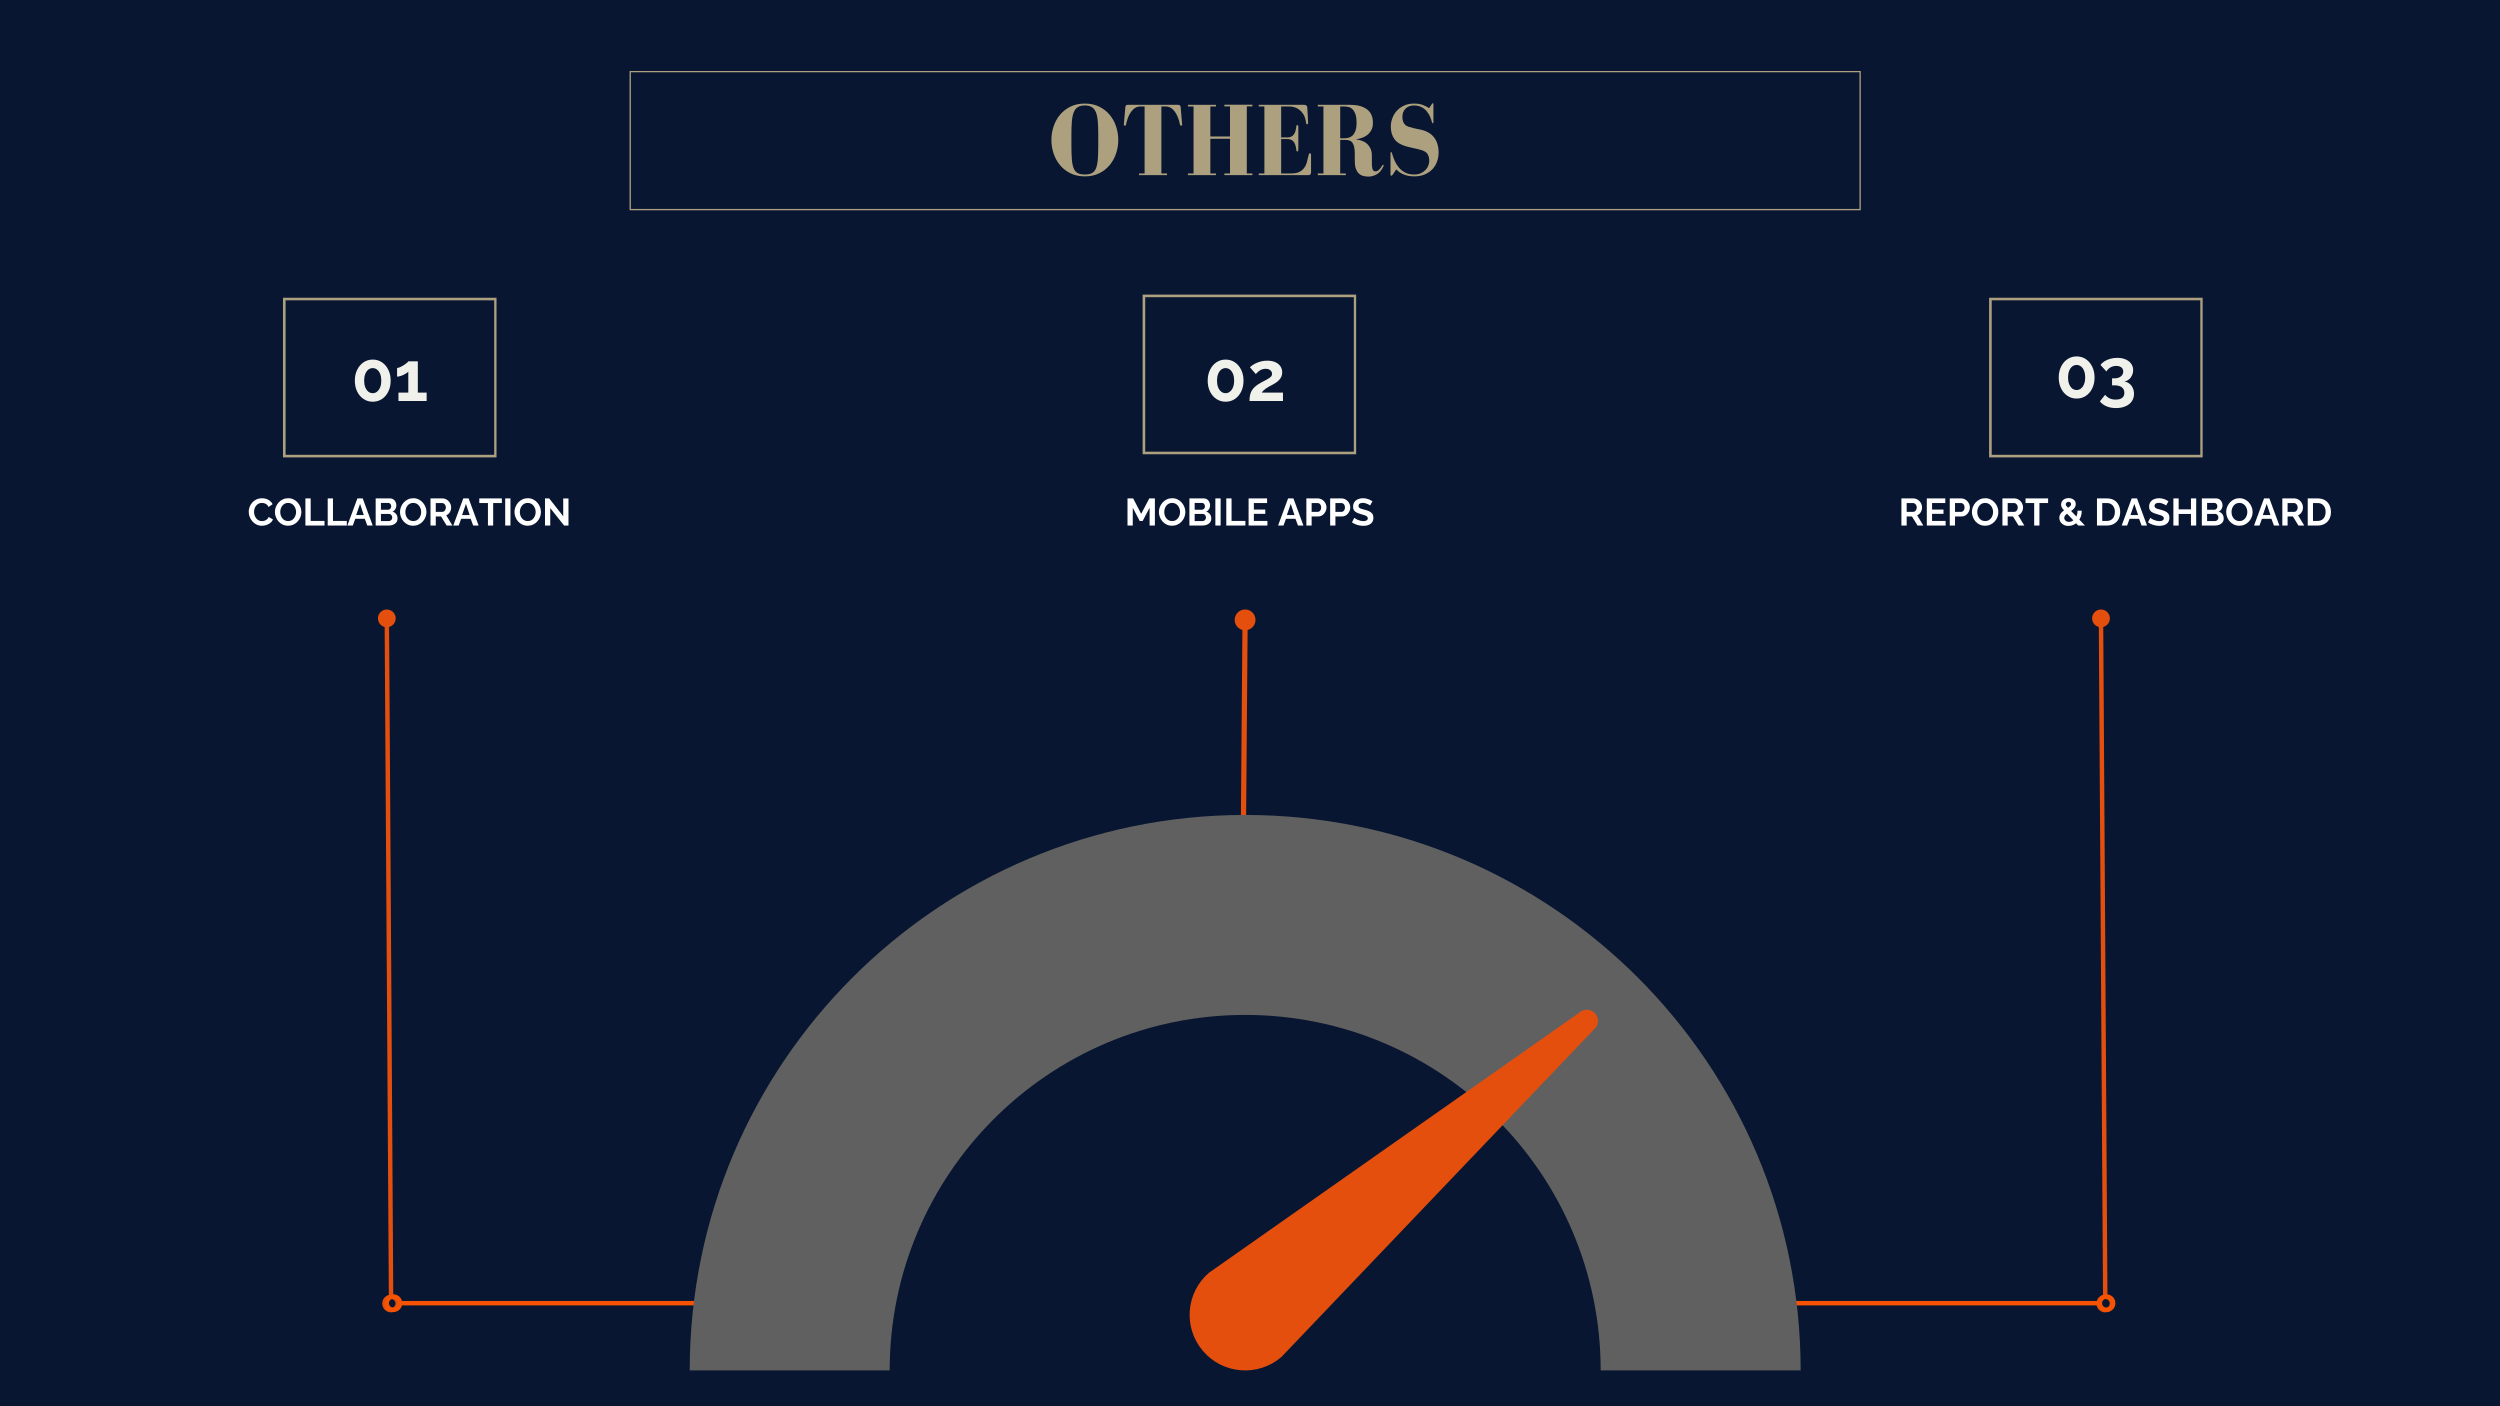 <svg xmlns="http://www.w3.org/2000/svg" xmlns:xlink="http://www.w3.org/1999/xlink" width="1920" zoomAndPan="magnify" viewBox="0 0 1440 810" height="1080" preserveAspectRatio="xMidYMid meet" version="1.0"><defs><g/><clipPath id="a654df5276"><path d="M 397.273 469.414 L 1037.172 469.414 L 1037.172 789.363 L 397.273 789.363 Z M 397.273 469.414 " clip-rule="nonzero"/></clipPath><clipPath id="62fa59d890"><path d="M 397.273 789.363 C 397.273 612.66 540.52 469.414 717.223 469.414 C 893.926 469.414 1037.172 612.66 1037.172 789.363 L 921.988 789.363 C 921.988 676.273 830.312 584.598 717.223 584.598 C 604.133 584.598 512.453 676.273 512.453 789.363 Z M 397.273 789.363 " clip-rule="nonzero"/></clipPath><clipPath id="162f3bbea0"><path d="M 685 581 L 920.938 581 L 920.938 790 L 685 790 Z M 685 581 " clip-rule="nonzero"/></clipPath><clipPath id="1919e39840"><path d="M 738.09 781.621 C 724.695 793.148 704.492 791.633 692.969 778.238 C 681.441 764.844 682.957 744.641 696.352 733.117 L 909.863 583.176 C 911.594 581.684 913.992 581.23 916.148 581.984 C 918.309 582.742 919.898 584.59 920.324 586.836 C 920.746 589.082 919.941 591.387 918.207 592.875 Z M 738.09 781.621 " clip-rule="nonzero"/></clipPath><clipPath id="6676bde2ab"><path d="M 163 171.488 L 286 171.488 L 286 263.477 L 163 263.477 Z M 163 171.488 " clip-rule="nonzero"/></clipPath><clipPath id="f1a3a66ac0"><path d="M 658.148 169.672 L 781.148 169.672 L 781.148 261.66 L 658.148 261.66 Z M 658.148 169.672 " clip-rule="nonzero"/></clipPath><clipPath id="e82a00131a"><path d="M 1145.723 171.488 L 1268.723 171.488 L 1268.723 263.477 L 1145.723 263.477 Z M 1145.723 171.488 " clip-rule="nonzero"/></clipPath><clipPath id="4009b2f75f"><path d="M 362.633 40.887 L 1071.805 40.887 L 1071.805 121.113 L 362.633 121.113 Z M 362.633 40.887 " clip-rule="nonzero"/></clipPath></defs><rect x="-144" width="1728" fill="#ffffff" y="-81" height="972" fill-opacity="1"/><rect x="-144" width="1728" fill="#081631" y="-81" height="972" fill-opacity="1"/><path stroke-linecap="butt" transform="matrix(0.008, 1.279, -1.279, 0.008, 224.054, 351.059)" fill="none" stroke-linejoin="miter" d="M 7.501 1 L 309.048 1 " stroke="#e54f0d" stroke-width="2" stroke-opacity="1" stroke-miterlimit="4"/><path stroke-linecap="round" transform="matrix(0.008, 1.279, -1.279, 0.008, 224.054, 351.059)" fill-opacity="1" fill="#e54f0d" fill-rule="nonzero" stroke-linejoin="round" d="M 1.001 0.999 C 0.999 -0.657 2.343 -2.001 4.001 -2 C 5.656 -1.999 7.001 -0.655 7 1 C 7.001 2.655 5.658 4 4 3.999 C 2.344 4 1 2.657 1.001 0.999 " stroke="#e54f0d" stroke-width="2" stroke-opacity="1" stroke-miterlimit="4"/><path stroke-linecap="round" transform="matrix(0.008, 1.279, -1.279, 0.008, 224.054, 351.059)" fill="none" stroke-linejoin="round" d="M 315.547 1.001 C 315.546 2.656 314.203 4.001 312.547 4 C 310.889 4.001 309.547 2.658 309.546 1 C 309.547 -0.656 310.89 -2 312.545 -1.999 C 314.204 -2.001 315.545 -0.658 315.547 1.001 " stroke="#e54f0d" stroke-width="2" stroke-opacity="1" stroke-miterlimit="4"/><path stroke-linecap="butt" transform="matrix(-1.279, 0, 0, -1.279, 480.182, 751.912)" fill="none" stroke-linejoin="miter" d="M 7.5 1 L 194.763 1 " stroke="#f55202" stroke-width="2" stroke-opacity="1" stroke-miterlimit="4"/><path stroke-linecap="round" transform="matrix(-1.279, 0, 0, -1.279, 480.182, 751.912)" fill-opacity="1" fill="#f55202" fill-rule="nonzero" stroke-linejoin="round" d="M 1.001 1 C 1.001 -0.658 2.344 -1.999 4 -1.999 C 5.658 -1.999 6.999 -0.658 6.999 1 C 6.999 2.656 5.658 3.999 4 3.999 C 2.344 3.999 1.001 2.656 1.001 1 " stroke="#f55202" stroke-width="2" stroke-opacity="1" stroke-miterlimit="4"/><path stroke-linecap="round" transform="matrix(-1.279, 0, 0, -1.279, 480.182, 751.912)" fill="none" stroke-linejoin="round" d="M 201.262 1 C 201.262 2.656 199.919 3.999 198.263 3.999 C 196.605 3.999 195.264 2.656 195.264 1 C 195.264 -0.658 196.605 -1.999 198.263 -1.999 C 199.919 -1.999 201.262 -0.658 201.262 1 " stroke="#f55202" stroke-width="2" stroke-opacity="1" stroke-miterlimit="4"/><path stroke-linecap="butt" transform="matrix(0.008, 1.279, -1.279, 0.008, 1211.419, 351.059)" fill="none" stroke-linejoin="miter" d="M 7.501 1.001 L 309.048 1 " stroke="#e54f0d" stroke-width="2" stroke-opacity="1" stroke-miterlimit="4"/><path stroke-linecap="round" transform="matrix(0.008, 1.279, -1.279, 0.008, 1211.419, 351.059)" fill-opacity="1" fill="#e54f0d" fill-rule="nonzero" stroke-linejoin="round" d="M 1.001 0.999 C 0.999 -0.656 2.343 -2.001 4.001 -1.999 C 5.656 -2.001 7.001 -0.658 7 1.001 C 7.001 2.656 5.658 4.001 4 3.999 C 2.344 4.001 1 2.658 1.001 0.999 " stroke="#e54f0d" stroke-width="2" stroke-opacity="1" stroke-miterlimit="4"/><path stroke-linecap="round" transform="matrix(0.008, 1.279, -1.279, 0.008, 1211.419, 351.059)" fill="none" stroke-linejoin="round" d="M 315.547 0.999 C 315.546 2.657 314.203 4.001 312.547 4 C 310.889 3.999 309.547 2.656 309.546 1 C 309.547 -0.658 310.89 -2 312.546 -2.001 C 314.204 -2 315.545 -0.657 315.547 0.999 " stroke="#e54f0d" stroke-width="2" stroke-opacity="1" stroke-miterlimit="4"/><path stroke-linecap="butt" transform="matrix(-1.279, 0, 0, -1.279, 1218.477, 751.912)" fill="none" stroke-linejoin="miter" d="M 7.499 1 L 194.762 1 " stroke="#f55202" stroke-width="2" stroke-opacity="1" stroke-miterlimit="4"/><path stroke-linecap="round" transform="matrix(-1.279, 0, 0, -1.279, 1218.477, 751.912)" fill="none" stroke-linejoin="round" d="M 0.999 1 C 0.999 -0.658 2.343 -1.999 3.999 -1.999 C 5.657 -1.999 7.001 -0.658 7.001 1 C 7.001 2.656 5.657 3.999 3.999 3.999 C 2.343 3.999 0.999 2.656 0.999 1 " stroke="#f55202" stroke-width="2" stroke-opacity="1" stroke-miterlimit="4"/><path stroke-linecap="round" transform="matrix(-1.279, 0, 0, -1.279, 1218.477, 751.912)" fill-opacity="1" fill="#f55202" fill-rule="nonzero" stroke-linejoin="round" d="M 201.261 1 C 201.261 2.656 199.92 3.999 198.262 3.999 C 196.607 3.999 195.263 2.656 195.263 1 C 195.263 -0.658 196.607 -1.999 198.262 -1.999 C 199.92 -1.999 201.261 -0.658 201.261 1 " stroke="#f55202" stroke-width="2" stroke-opacity="1" stroke-miterlimit="4"/><path stroke-linecap="butt" transform="matrix(-0.006, 0.75, -0.75, -0.006, 718.717, 351.067)" fill="none" stroke-linejoin="miter" d="M 15 1.999 L 192.84 1.998 " stroke="#e54f0d" stroke-width="4" stroke-opacity="1" stroke-miterlimit="4"/><path stroke-linecap="round" transform="matrix(-0.006, 0.75, -0.75, -0.006, 718.717, 351.067)" fill-opacity="1" fill="#e54f0d" fill-rule="nonzero" stroke-linejoin="round" d="M 2 2.002 C 1.999 -1.316 4.685 -4 7.998 -4.001 C 11.316 -4.002 13.999 -1.315 14 2.002 C 14.002 5.315 11.315 7.999 8.003 8 C 4.685 8.001 2.001 5.314 2 2.002 " stroke="#e54f0d" stroke-width="4" stroke-opacity="1" stroke-miterlimit="4"/><path stroke-linecap="round" transform="matrix(-0.006, 0.75, -0.75, -0.006, 718.717, 351.067)" fill="none" stroke-linejoin="round" d="M 205.84 2.001 C 205.841 5.314 203.155 7.997 199.837 7.999 C 196.525 8 193.841 5.313 193.84 2.001 C 193.839 -1.312 196.525 -4.001 199.838 -4.002 C 203.15 -3.998 205.839 -1.311 205.84 2.001 " stroke="#e54f0d" stroke-width="4" stroke-opacity="1" stroke-miterlimit="4"/><g clip-path="url(#a654df5276)"><g clip-path="url(#62fa59d890)"><path fill="#606060" d="M 397.273 469.414 L 1037.172 469.414 L 1037.172 789.363 L 397.273 789.363 Z M 397.273 469.414 " fill-opacity="1" fill-rule="nonzero"/></g></g><g clip-path="url(#162f3bbea0)"><g clip-path="url(#1919e39840)"><path fill="#e54f0d" d="M 397.273 469.414 L 1037.172 469.414 L 1037.172 789.363 L 397.273 789.363 Z M 397.273 469.414 " fill-opacity="1" fill-rule="nonzero"/></g></g><g clip-path="url(#6676bde2ab)"><path stroke-linecap="butt" transform="matrix(0.75, 0, 0, 0.75, 163, 171.49)" fill="none" stroke-linejoin="miter" d="M 0 -0.002 L 164.203 -0.002 L 164.203 122.649 L 0 122.649 Z M 0 -0.002 " stroke="#ada07f" stroke-width="4" stroke-opacity="1" stroke-miterlimit="4"/></g><g fill="#ffffff" fill-opacity="1"><g transform="translate(137.285, 302.709)"><g/></g></g><g fill="#ffffff" fill-opacity="1"><g transform="translate(142.57, 302.709)"><g><path d="M 0.688 -7.922 C 0.688 -8.867 0.859 -9.801 1.203 -10.719 C 1.547 -11.633 2.047 -12.469 2.703 -13.219 C 3.367 -13.977 4.176 -14.582 5.125 -15.031 C 6.082 -15.477 7.164 -15.703 8.375 -15.703 C 9.812 -15.703 11.055 -15.383 12.109 -14.75 C 13.16 -14.125 13.941 -13.305 14.453 -12.297 L 12.125 -10.688 C 11.852 -11.281 11.504 -11.75 11.078 -12.094 C 10.66 -12.438 10.207 -12.676 9.719 -12.812 C 9.238 -12.957 8.766 -13.031 8.297 -13.031 C 7.535 -13.031 6.867 -12.875 6.297 -12.562 C 5.734 -12.25 5.258 -11.844 4.875 -11.344 C 4.5 -10.852 4.219 -10.297 4.031 -9.672 C 3.852 -9.055 3.766 -8.441 3.766 -7.828 C 3.766 -7.141 3.875 -6.477 4.094 -5.844 C 4.312 -5.207 4.617 -4.641 5.016 -4.141 C 5.422 -3.648 5.906 -3.258 6.469 -2.969 C 7.039 -2.688 7.664 -2.547 8.344 -2.547 C 8.82 -2.547 9.312 -2.625 9.812 -2.781 C 10.312 -2.945 10.773 -3.207 11.203 -3.562 C 11.629 -3.914 11.957 -4.367 12.188 -4.922 L 14.672 -3.5 C 14.367 -2.719 13.867 -2.055 13.172 -1.516 C 12.473 -0.973 11.691 -0.562 10.828 -0.281 C 9.961 -0.008 9.102 0.125 8.25 0.125 C 7.133 0.125 6.113 -0.102 5.188 -0.562 C 4.27 -1.02 3.473 -1.633 2.797 -2.406 C 2.129 -3.176 1.609 -4.039 1.234 -5 C 0.867 -5.969 0.688 -6.941 0.688 -7.922 Z M 0.688 -7.922 "/></g></g></g><g fill="#ffffff" fill-opacity="1"><g transform="translate(157.66, 302.709)"><g><path d="M 8.297 0.109 C 7.148 0.109 6.109 -0.109 5.172 -0.547 C 4.242 -0.984 3.445 -1.578 2.781 -2.328 C 2.113 -3.086 1.598 -3.941 1.234 -4.891 C 0.867 -5.836 0.688 -6.812 0.688 -7.812 C 0.688 -8.852 0.879 -9.844 1.266 -10.781 C 1.648 -11.727 2.18 -12.57 2.859 -13.312 C 3.547 -14.062 4.352 -14.648 5.281 -15.078 C 6.219 -15.516 7.242 -15.734 8.359 -15.734 C 9.484 -15.734 10.508 -15.504 11.438 -15.047 C 12.375 -14.586 13.172 -13.977 13.828 -13.219 C 14.492 -12.457 15.008 -11.609 15.375 -10.672 C 15.738 -9.734 15.922 -8.766 15.922 -7.766 C 15.922 -6.734 15.727 -5.742 15.344 -4.797 C 14.969 -3.859 14.438 -3.02 13.75 -2.281 C 13.07 -1.539 12.266 -0.957 11.328 -0.531 C 10.398 -0.102 9.391 0.109 8.297 0.109 Z M 3.766 -7.812 C 3.766 -7.133 3.863 -6.477 4.062 -5.844 C 4.27 -5.219 4.566 -4.66 4.953 -4.172 C 5.348 -3.68 5.828 -3.289 6.391 -3 C 6.953 -2.719 7.594 -2.578 8.312 -2.578 C 9.051 -2.578 9.703 -2.723 10.266 -3.016 C 10.836 -3.316 11.316 -3.723 11.703 -4.234 C 12.086 -4.742 12.379 -5.305 12.578 -5.922 C 12.773 -6.547 12.875 -7.176 12.875 -7.812 C 12.875 -8.488 12.766 -9.133 12.547 -9.75 C 12.336 -10.375 12.035 -10.93 11.641 -11.422 C 11.254 -11.922 10.781 -12.312 10.219 -12.594 C 9.656 -12.883 9.02 -13.031 8.312 -13.031 C 7.562 -13.031 6.906 -12.879 6.344 -12.578 C 5.781 -12.273 5.305 -11.875 4.922 -11.375 C 4.547 -10.875 4.258 -10.316 4.062 -9.703 C 3.863 -9.086 3.766 -8.457 3.766 -7.812 Z M 3.766 -7.812 "/></g></g></g><g fill="#ffffff" fill-opacity="1"><g transform="translate(174.289, 302.709)"><g><path d="M 1.625 0 L 1.625 -15.625 L 4.656 -15.625 L 4.656 -2.656 L 12.625 -2.656 L 12.625 0 Z M 1.625 0 "/></g></g></g><g fill="#ffffff" fill-opacity="1"><g transform="translate(187.134, 302.709)"><g><path d="M 1.625 0 L 1.625 -15.625 L 4.656 -15.625 L 4.656 -2.656 L 12.625 -2.656 L 12.625 0 Z M 1.625 0 "/></g></g></g><g fill="#ffffff" fill-opacity="1"><g transform="translate(199.98, 302.709)"><g><path d="M 5.875 -15.625 L 8.953 -15.625 L 14.703 0 L 11.578 0 L 10.125 -3.891 L 4.656 -3.891 L 3.234 0 L 0.109 0 Z M 9.562 -6.031 L 7.406 -12.469 L 5.172 -6.031 Z M 9.562 -6.031 "/></g></g></g><g fill="#ffffff" fill-opacity="1"><g transform="translate(214.761, 302.709)"><g><path d="M 14.219 -4.031 C 14.219 -3.145 13.988 -2.406 13.531 -1.812 C 13.07 -1.219 12.457 -0.766 11.688 -0.453 C 10.914 -0.148 10.078 0 9.172 0 L 1.625 0 L 1.625 -15.625 L 9.984 -15.625 C 10.723 -15.625 11.359 -15.426 11.891 -15.031 C 12.422 -14.645 12.828 -14.145 13.109 -13.531 C 13.398 -12.926 13.547 -12.297 13.547 -11.641 C 13.547 -10.891 13.352 -10.176 12.969 -9.5 C 12.594 -8.82 12.039 -8.328 11.312 -8.016 C 12.207 -7.742 12.914 -7.266 13.438 -6.578 C 13.957 -5.891 14.219 -5.039 14.219 -4.031 Z M 11.156 -4.594 C 11.156 -4.988 11.07 -5.344 10.906 -5.656 C 10.75 -5.977 10.535 -6.227 10.266 -6.406 C 9.992 -6.594 9.68 -6.688 9.328 -6.688 L 4.656 -6.688 L 4.656 -2.578 L 9.172 -2.578 C 9.535 -2.578 9.867 -2.664 10.172 -2.844 C 10.473 -3.031 10.711 -3.273 10.891 -3.578 C 11.066 -3.891 11.156 -4.227 11.156 -4.594 Z M 4.656 -13.031 L 4.656 -9.094 L 8.719 -9.094 C 9.051 -9.094 9.352 -9.172 9.625 -9.328 C 9.906 -9.484 10.129 -9.707 10.297 -10 C 10.473 -10.301 10.562 -10.656 10.562 -11.062 C 10.562 -11.457 10.484 -11.801 10.328 -12.094 C 10.172 -12.395 9.961 -12.625 9.703 -12.781 C 9.453 -12.945 9.164 -13.031 8.844 -13.031 Z M 4.656 -13.031 "/></g></g></g><g fill="#ffffff" fill-opacity="1"><g transform="translate(229.719, 302.709)"><g><path d="M 8.297 0.109 C 7.148 0.109 6.109 -0.109 5.172 -0.547 C 4.242 -0.984 3.445 -1.578 2.781 -2.328 C 2.113 -3.086 1.598 -3.941 1.234 -4.891 C 0.867 -5.836 0.688 -6.812 0.688 -7.812 C 0.688 -8.852 0.879 -9.844 1.266 -10.781 C 1.648 -11.727 2.18 -12.57 2.859 -13.312 C 3.547 -14.062 4.352 -14.648 5.281 -15.078 C 6.219 -15.516 7.242 -15.734 8.359 -15.734 C 9.484 -15.734 10.508 -15.504 11.438 -15.047 C 12.375 -14.586 13.172 -13.977 13.828 -13.219 C 14.492 -12.457 15.008 -11.609 15.375 -10.672 C 15.738 -9.734 15.922 -8.766 15.922 -7.766 C 15.922 -6.734 15.727 -5.742 15.344 -4.797 C 14.969 -3.859 14.438 -3.02 13.75 -2.281 C 13.07 -1.539 12.266 -0.957 11.328 -0.531 C 10.398 -0.102 9.391 0.109 8.297 0.109 Z M 3.766 -7.812 C 3.766 -7.133 3.863 -6.477 4.062 -5.844 C 4.27 -5.219 4.566 -4.66 4.953 -4.172 C 5.348 -3.68 5.828 -3.289 6.391 -3 C 6.953 -2.719 7.594 -2.578 8.312 -2.578 C 9.051 -2.578 9.703 -2.723 10.266 -3.016 C 10.836 -3.316 11.316 -3.723 11.703 -4.234 C 12.086 -4.742 12.379 -5.305 12.578 -5.922 C 12.773 -6.547 12.875 -7.176 12.875 -7.812 C 12.875 -8.488 12.766 -9.133 12.547 -9.75 C 12.336 -10.375 12.035 -10.93 11.641 -11.422 C 11.254 -11.922 10.781 -12.312 10.219 -12.594 C 9.656 -12.883 9.02 -13.031 8.312 -13.031 C 7.562 -13.031 6.906 -12.879 6.344 -12.578 C 5.781 -12.273 5.305 -11.875 4.922 -11.375 C 4.547 -10.875 4.258 -10.316 4.062 -9.703 C 3.863 -9.086 3.766 -8.457 3.766 -7.812 Z M 3.766 -7.812 "/></g></g></g><g fill="#ffffff" fill-opacity="1"><g transform="translate(246.348, 302.709)"><g><path d="M 1.625 0 L 1.625 -15.625 L 8.531 -15.625 C 9.25 -15.625 9.91 -15.473 10.516 -15.172 C 11.129 -14.879 11.66 -14.484 12.109 -13.984 C 12.555 -13.492 12.898 -12.938 13.141 -12.312 C 13.391 -11.695 13.516 -11.066 13.516 -10.422 C 13.516 -9.766 13.398 -9.129 13.172 -8.516 C 12.941 -7.91 12.613 -7.379 12.188 -6.922 C 11.758 -6.473 11.258 -6.125 10.688 -5.875 L 14.25 0 L 10.906 0 L 7.703 -5.234 L 4.656 -5.234 L 4.656 0 Z M 4.656 -7.891 L 8.469 -7.891 C 8.852 -7.891 9.191 -8.004 9.484 -8.234 C 9.773 -8.461 10.008 -8.766 10.188 -9.141 C 10.363 -9.523 10.453 -9.953 10.453 -10.422 C 10.453 -10.922 10.348 -11.359 10.141 -11.734 C 9.93 -12.109 9.672 -12.406 9.359 -12.625 C 9.047 -12.844 8.707 -12.953 8.344 -12.953 L 4.656 -12.953 Z M 4.656 -7.891 "/></g></g></g><g fill="#ffffff" fill-opacity="1"><g transform="translate(260.975, 302.709)"><g><path d="M 5.875 -15.625 L 8.953 -15.625 L 14.703 0 L 11.578 0 L 10.125 -3.891 L 4.656 -3.891 L 3.234 0 L 0.109 0 Z M 9.562 -6.031 L 7.406 -12.469 L 5.172 -6.031 Z M 9.562 -6.031 "/></g></g></g><g fill="#ffffff" fill-opacity="1"><g transform="translate(275.757, 302.709)"><g><path d="M 13.312 -12.953 L 8.312 -12.953 L 8.312 0 L 5.297 0 L 5.297 -12.953 L 0.312 -12.953 L 0.312 -15.625 L 13.312 -15.625 Z M 13.312 -12.953 "/></g></g></g><g fill="#ffffff" fill-opacity="1"><g transform="translate(289.372, 302.709)"><g><path d="M 1.625 0 L 1.625 -15.625 L 4.656 -15.625 L 4.656 0 Z M 1.625 0 "/></g></g></g><g fill="#ffffff" fill-opacity="1"><g transform="translate(295.663, 302.709)"><g><path d="M 8.297 0.109 C 7.148 0.109 6.109 -0.109 5.172 -0.547 C 4.242 -0.984 3.445 -1.578 2.781 -2.328 C 2.113 -3.086 1.598 -3.941 1.234 -4.891 C 0.867 -5.836 0.688 -6.812 0.688 -7.812 C 0.688 -8.852 0.879 -9.844 1.266 -10.781 C 1.648 -11.727 2.18 -12.57 2.859 -13.312 C 3.547 -14.062 4.352 -14.648 5.281 -15.078 C 6.219 -15.516 7.242 -15.734 8.359 -15.734 C 9.484 -15.734 10.508 -15.504 11.438 -15.047 C 12.375 -14.586 13.172 -13.977 13.828 -13.219 C 14.492 -12.457 15.008 -11.609 15.375 -10.672 C 15.738 -9.734 15.922 -8.766 15.922 -7.766 C 15.922 -6.734 15.727 -5.742 15.344 -4.797 C 14.969 -3.859 14.438 -3.02 13.75 -2.281 C 13.07 -1.539 12.266 -0.957 11.328 -0.531 C 10.398 -0.102 9.391 0.109 8.297 0.109 Z M 3.766 -7.812 C 3.766 -7.133 3.863 -6.477 4.062 -5.844 C 4.27 -5.219 4.566 -4.66 4.953 -4.172 C 5.348 -3.68 5.828 -3.289 6.391 -3 C 6.953 -2.719 7.594 -2.578 8.312 -2.578 C 9.051 -2.578 9.703 -2.723 10.266 -3.016 C 10.836 -3.316 11.316 -3.723 11.703 -4.234 C 12.086 -4.742 12.379 -5.305 12.578 -5.922 C 12.773 -6.547 12.875 -7.176 12.875 -7.812 C 12.875 -8.488 12.766 -9.133 12.547 -9.75 C 12.336 -10.375 12.035 -10.93 11.641 -11.422 C 11.254 -11.922 10.781 -12.312 10.219 -12.594 C 9.656 -12.883 9.02 -13.031 8.312 -13.031 C 7.562 -13.031 6.906 -12.879 6.344 -12.578 C 5.781 -12.273 5.305 -11.875 4.922 -11.375 C 4.547 -10.875 4.258 -10.316 4.062 -9.703 C 3.863 -9.086 3.766 -8.457 3.766 -7.812 Z M 3.766 -7.812 "/></g></g></g><g fill="#ffffff" fill-opacity="1"><g transform="translate(312.292, 302.709)"><g><path d="M 4.656 -10.031 L 4.656 0 L 1.625 0 L 1.625 -15.625 L 4.047 -15.625 L 12.125 -5.328 L 12.125 -15.594 L 15.156 -15.594 L 15.156 0 L 12.625 0 Z M 4.656 -10.031 "/></g></g></g><g fill="#ffffff" fill-opacity="1"><g transform="translate(647.814, 302.709)"><g><path d="M 14.359 0 L 14.359 -10.25 L 10.359 -2.625 L 8.672 -2.625 L 4.656 -10.25 L 4.656 0 L 1.625 0 L 1.625 -15.625 L 4.891 -15.625 L 9.5 -6.734 L 14.172 -15.625 L 17.406 -15.625 L 17.406 0 Z M 14.359 0 "/></g></g></g><g fill="#ffffff" fill-opacity="1"><g transform="translate(666.841, 302.709)"><g><path d="M 8.297 0.109 C 7.148 0.109 6.109 -0.109 5.172 -0.547 C 4.242 -0.984 3.445 -1.578 2.781 -2.328 C 2.113 -3.086 1.598 -3.941 1.234 -4.891 C 0.867 -5.836 0.688 -6.812 0.688 -7.812 C 0.688 -8.852 0.879 -9.844 1.266 -10.781 C 1.648 -11.727 2.18 -12.57 2.859 -13.312 C 3.547 -14.062 4.352 -14.648 5.281 -15.078 C 6.219 -15.516 7.242 -15.734 8.359 -15.734 C 9.484 -15.734 10.508 -15.504 11.438 -15.047 C 12.375 -14.586 13.172 -13.977 13.828 -13.219 C 14.492 -12.457 15.008 -11.609 15.375 -10.672 C 15.738 -9.734 15.922 -8.766 15.922 -7.766 C 15.922 -6.734 15.727 -5.742 15.344 -4.797 C 14.969 -3.859 14.438 -3.02 13.75 -2.281 C 13.07 -1.539 12.266 -0.957 11.328 -0.531 C 10.398 -0.102 9.391 0.109 8.297 0.109 Z M 3.766 -7.812 C 3.766 -7.133 3.863 -6.477 4.062 -5.844 C 4.27 -5.219 4.566 -4.66 4.953 -4.172 C 5.348 -3.68 5.828 -3.289 6.391 -3 C 6.953 -2.719 7.594 -2.578 8.312 -2.578 C 9.051 -2.578 9.703 -2.723 10.266 -3.016 C 10.836 -3.316 11.316 -3.723 11.703 -4.234 C 12.086 -4.742 12.379 -5.305 12.578 -5.922 C 12.773 -6.547 12.875 -7.176 12.875 -7.812 C 12.875 -8.488 12.766 -9.133 12.547 -9.75 C 12.336 -10.375 12.035 -10.93 11.641 -11.422 C 11.254 -11.922 10.781 -12.312 10.219 -12.594 C 9.656 -12.883 9.02 -13.031 8.312 -13.031 C 7.562 -13.031 6.906 -12.879 6.344 -12.578 C 5.781 -12.273 5.305 -11.875 4.922 -11.375 C 4.547 -10.875 4.258 -10.316 4.062 -9.703 C 3.863 -9.086 3.766 -8.457 3.766 -7.812 Z M 3.766 -7.812 "/></g></g></g><g fill="#ffffff" fill-opacity="1"><g transform="translate(683.47, 302.709)"><g><path d="M 14.219 -4.031 C 14.219 -3.145 13.988 -2.406 13.531 -1.812 C 13.07 -1.219 12.457 -0.766 11.688 -0.453 C 10.914 -0.148 10.078 0 9.172 0 L 1.625 0 L 1.625 -15.625 L 9.984 -15.625 C 10.723 -15.625 11.359 -15.426 11.891 -15.031 C 12.422 -14.645 12.828 -14.145 13.109 -13.531 C 13.398 -12.926 13.547 -12.297 13.547 -11.641 C 13.547 -10.891 13.352 -10.176 12.969 -9.5 C 12.594 -8.82 12.039 -8.328 11.312 -8.016 C 12.207 -7.742 12.914 -7.266 13.438 -6.578 C 13.957 -5.891 14.219 -5.039 14.219 -4.031 Z M 11.156 -4.594 C 11.156 -4.988 11.07 -5.344 10.906 -5.656 C 10.75 -5.977 10.535 -6.227 10.266 -6.406 C 9.992 -6.594 9.68 -6.688 9.328 -6.688 L 4.656 -6.688 L 4.656 -2.578 L 9.172 -2.578 C 9.535 -2.578 9.867 -2.664 10.172 -2.844 C 10.473 -3.031 10.711 -3.273 10.891 -3.578 C 11.066 -3.891 11.156 -4.227 11.156 -4.594 Z M 4.656 -13.031 L 4.656 -9.094 L 8.719 -9.094 C 9.051 -9.094 9.352 -9.172 9.625 -9.328 C 9.906 -9.484 10.129 -9.707 10.297 -10 C 10.473 -10.301 10.562 -10.656 10.562 -11.062 C 10.562 -11.457 10.484 -11.801 10.328 -12.094 C 10.172 -12.395 9.961 -12.625 9.703 -12.781 C 9.453 -12.945 9.164 -13.031 8.844 -13.031 Z M 4.656 -13.031 "/></g></g></g><g fill="#ffffff" fill-opacity="1"><g transform="translate(698.427, 302.709)"><g><path d="M 1.625 0 L 1.625 -15.625 L 4.656 -15.625 L 4.656 0 Z M 1.625 0 "/></g></g></g><g fill="#ffffff" fill-opacity="1"><g transform="translate(704.718, 302.709)"><g><path d="M 1.625 0 L 1.625 -15.625 L 4.656 -15.625 L 4.656 -2.656 L 12.625 -2.656 L 12.625 0 Z M 1.625 0 "/></g></g></g><g fill="#ffffff" fill-opacity="1"><g transform="translate(717.564, 302.709)"><g><path d="M 12.469 -2.656 L 12.469 0 L 1.625 0 L 1.625 -15.625 L 12.281 -15.625 L 12.281 -12.953 L 4.656 -12.953 L 4.656 -9.203 L 11.234 -9.203 L 11.234 -6.734 L 4.656 -6.734 L 4.656 -2.656 Z M 12.469 -2.656 "/></g></g></g><g fill="#ffffff" fill-opacity="1"><g transform="translate(730.784, 302.709)"><g/></g></g><g fill="#ffffff" fill-opacity="1"><g transform="translate(736.063, 302.709)"><g><path d="M 5.875 -15.625 L 8.953 -15.625 L 14.703 0 L 11.578 0 L 10.125 -3.891 L 4.656 -3.891 L 3.234 0 L 0.109 0 Z M 9.562 -6.031 L 7.406 -12.469 L 5.172 -6.031 Z M 9.562 -6.031 "/></g></g></g><g fill="#ffffff" fill-opacity="1"><g transform="translate(750.844, 302.709)"><g><path d="M 1.625 0 L 1.625 -15.625 L 8.25 -15.625 C 8.969 -15.625 9.625 -15.473 10.219 -15.172 C 10.82 -14.879 11.348 -14.484 11.797 -13.984 C 12.242 -13.492 12.594 -12.938 12.844 -12.312 C 13.094 -11.695 13.219 -11.066 13.219 -10.422 C 13.219 -9.547 13.008 -8.711 12.594 -7.922 C 12.188 -7.129 11.625 -6.484 10.906 -5.984 C 10.188 -5.484 9.336 -5.234 8.359 -5.234 L 4.656 -5.234 L 4.656 0 Z M 4.656 -7.891 L 8.188 -7.891 C 8.551 -7.891 8.879 -7.992 9.172 -8.203 C 9.461 -8.41 9.695 -8.707 9.875 -9.094 C 10.051 -9.488 10.141 -9.93 10.141 -10.422 C 10.141 -10.961 10.039 -11.426 9.844 -11.812 C 9.645 -12.195 9.391 -12.484 9.078 -12.672 C 8.766 -12.859 8.422 -12.953 8.047 -12.953 L 4.656 -12.953 Z M 4.656 -7.891 "/></g></g></g><g fill="#ffffff" fill-opacity="1"><g transform="translate(764.548, 302.709)"><g><path d="M 1.625 0 L 1.625 -15.625 L 8.25 -15.625 C 8.969 -15.625 9.625 -15.473 10.219 -15.172 C 10.82 -14.879 11.348 -14.484 11.797 -13.984 C 12.242 -13.492 12.594 -12.938 12.844 -12.312 C 13.094 -11.695 13.219 -11.066 13.219 -10.422 C 13.219 -9.547 13.008 -8.711 12.594 -7.922 C 12.188 -7.129 11.625 -6.484 10.906 -5.984 C 10.188 -5.484 9.336 -5.234 8.359 -5.234 L 4.656 -5.234 L 4.656 0 Z M 4.656 -7.891 L 8.188 -7.891 C 8.551 -7.891 8.879 -7.992 9.172 -8.203 C 9.461 -8.41 9.695 -8.707 9.875 -9.094 C 10.051 -9.488 10.141 -9.93 10.141 -10.422 C 10.141 -10.961 10.039 -11.426 9.844 -11.812 C 9.645 -12.195 9.391 -12.484 9.078 -12.672 C 8.766 -12.859 8.422 -12.953 8.047 -12.953 L 4.656 -12.953 Z M 4.656 -7.891 "/></g></g></g><g fill="#ffffff" fill-opacity="1"><g transform="translate(778.251, 302.709)"><g><path d="M 10.938 -11.531 C 10.832 -11.633 10.645 -11.77 10.375 -11.938 C 10.102 -12.113 9.77 -12.281 9.375 -12.438 C 8.988 -12.602 8.566 -12.75 8.109 -12.875 C 7.66 -13 7.203 -13.062 6.734 -13.062 C 5.91 -13.062 5.289 -12.906 4.875 -12.594 C 4.457 -12.289 4.25 -11.863 4.25 -11.312 C 4.25 -10.883 4.379 -10.547 4.641 -10.297 C 4.898 -10.047 5.297 -9.832 5.828 -9.656 C 6.359 -9.477 7.02 -9.289 7.812 -9.094 C 8.832 -8.844 9.719 -8.535 10.469 -8.172 C 11.227 -7.816 11.812 -7.348 12.219 -6.766 C 12.625 -6.18 12.828 -5.414 12.828 -4.469 C 12.828 -3.633 12.672 -2.922 12.359 -2.328 C 12.055 -1.734 11.633 -1.25 11.094 -0.875 C 10.551 -0.508 9.93 -0.242 9.234 -0.078 C 8.547 0.086 7.816 0.172 7.047 0.172 C 6.266 0.172 5.484 0.094 4.703 -0.062 C 3.93 -0.227 3.188 -0.457 2.469 -0.75 C 1.75 -1.051 1.086 -1.414 0.484 -1.844 L 1.828 -4.469 C 1.961 -4.332 2.195 -4.156 2.531 -3.938 C 2.863 -3.727 3.27 -3.516 3.75 -3.297 C 4.238 -3.086 4.77 -2.91 5.344 -2.766 C 5.914 -2.617 6.492 -2.547 7.078 -2.547 C 7.898 -2.547 8.523 -2.688 8.953 -2.969 C 9.379 -3.25 9.594 -3.645 9.594 -4.156 C 9.594 -4.625 9.422 -4.988 9.078 -5.25 C 8.742 -5.52 8.273 -5.754 7.672 -5.953 C 7.078 -6.148 6.367 -6.363 5.547 -6.594 C 4.555 -6.875 3.734 -7.188 3.078 -7.531 C 2.422 -7.875 1.93 -8.312 1.609 -8.844 C 1.285 -9.375 1.125 -10.035 1.125 -10.828 C 1.125 -11.898 1.375 -12.797 1.875 -13.516 C 2.383 -14.242 3.07 -14.797 3.938 -15.172 C 4.801 -15.547 5.758 -15.734 6.812 -15.734 C 7.551 -15.734 8.242 -15.648 8.891 -15.484 C 9.547 -15.328 10.16 -15.113 10.734 -14.844 C 11.305 -14.582 11.82 -14.297 12.281 -13.984 Z M 10.938 -11.531 "/></g></g></g><g fill="#ffffff" fill-opacity="1"><g transform="translate(1093.587, 302.709)"><g><path d="M 1.625 0 L 1.625 -15.625 L 8.531 -15.625 C 9.25 -15.625 9.91 -15.473 10.516 -15.172 C 11.129 -14.879 11.66 -14.484 12.109 -13.984 C 12.555 -13.492 12.898 -12.938 13.141 -12.312 C 13.391 -11.695 13.516 -11.066 13.516 -10.422 C 13.516 -9.766 13.398 -9.129 13.172 -8.516 C 12.941 -7.91 12.613 -7.379 12.188 -6.922 C 11.758 -6.473 11.258 -6.125 10.688 -5.875 L 14.25 0 L 10.906 0 L 7.703 -5.234 L 4.656 -5.234 L 4.656 0 Z M 4.656 -7.891 L 8.469 -7.891 C 8.852 -7.891 9.191 -8.004 9.484 -8.234 C 9.773 -8.461 10.008 -8.766 10.188 -9.141 C 10.363 -9.523 10.453 -9.953 10.453 -10.422 C 10.453 -10.922 10.348 -11.359 10.141 -11.734 C 9.93 -12.109 9.672 -12.406 9.359 -12.625 C 9.047 -12.844 8.707 -12.953 8.344 -12.953 L 4.656 -12.953 Z M 4.656 -7.891 "/></g></g></g><g fill="#ffffff" fill-opacity="1"><g transform="translate(1108.214, 302.709)"><g><path d="M 12.469 -2.656 L 12.469 0 L 1.625 0 L 1.625 -15.625 L 12.281 -15.625 L 12.281 -12.953 L 4.656 -12.953 L 4.656 -9.203 L 11.234 -9.203 L 11.234 -6.734 L 4.656 -6.734 L 4.656 -2.656 Z M 12.469 -2.656 "/></g></g></g><g fill="#ffffff" fill-opacity="1"><g transform="translate(1121.434, 302.709)"><g><path d="M 1.625 0 L 1.625 -15.625 L 8.25 -15.625 C 8.969 -15.625 9.625 -15.473 10.219 -15.172 C 10.82 -14.879 11.348 -14.484 11.797 -13.984 C 12.242 -13.492 12.594 -12.938 12.844 -12.312 C 13.094 -11.695 13.219 -11.066 13.219 -10.422 C 13.219 -9.547 13.008 -8.711 12.594 -7.922 C 12.188 -7.129 11.625 -6.484 10.906 -5.984 C 10.188 -5.484 9.336 -5.234 8.359 -5.234 L 4.656 -5.234 L 4.656 0 Z M 4.656 -7.891 L 8.188 -7.891 C 8.551 -7.891 8.879 -7.992 9.172 -8.203 C 9.461 -8.41 9.695 -8.707 9.875 -9.094 C 10.051 -9.488 10.141 -9.93 10.141 -10.422 C 10.141 -10.961 10.039 -11.426 9.844 -11.812 C 9.645 -12.195 9.391 -12.484 9.078 -12.672 C 8.766 -12.859 8.422 -12.953 8.047 -12.953 L 4.656 -12.953 Z M 4.656 -7.891 "/></g></g></g><g fill="#ffffff" fill-opacity="1"><g transform="translate(1135.137, 302.709)"><g><path d="M 8.297 0.109 C 7.148 0.109 6.109 -0.109 5.172 -0.547 C 4.242 -0.984 3.445 -1.578 2.781 -2.328 C 2.113 -3.086 1.598 -3.941 1.234 -4.891 C 0.867 -5.836 0.688 -6.812 0.688 -7.812 C 0.688 -8.852 0.879 -9.844 1.266 -10.781 C 1.648 -11.727 2.18 -12.57 2.859 -13.312 C 3.547 -14.062 4.352 -14.648 5.281 -15.078 C 6.219 -15.516 7.242 -15.734 8.359 -15.734 C 9.484 -15.734 10.508 -15.504 11.438 -15.047 C 12.375 -14.586 13.172 -13.977 13.828 -13.219 C 14.492 -12.457 15.008 -11.609 15.375 -10.672 C 15.738 -9.734 15.922 -8.766 15.922 -7.766 C 15.922 -6.734 15.727 -5.742 15.344 -4.797 C 14.969 -3.859 14.438 -3.02 13.75 -2.281 C 13.07 -1.539 12.266 -0.957 11.328 -0.531 C 10.398 -0.102 9.391 0.109 8.297 0.109 Z M 3.766 -7.812 C 3.766 -7.133 3.863 -6.477 4.062 -5.844 C 4.27 -5.219 4.566 -4.66 4.953 -4.172 C 5.348 -3.68 5.828 -3.289 6.391 -3 C 6.953 -2.719 7.594 -2.578 8.312 -2.578 C 9.051 -2.578 9.703 -2.723 10.266 -3.016 C 10.836 -3.316 11.316 -3.723 11.703 -4.234 C 12.086 -4.742 12.379 -5.305 12.578 -5.922 C 12.773 -6.547 12.875 -7.176 12.875 -7.812 C 12.875 -8.488 12.766 -9.133 12.547 -9.75 C 12.336 -10.375 12.035 -10.93 11.641 -11.422 C 11.254 -11.922 10.781 -12.312 10.219 -12.594 C 9.656 -12.883 9.02 -13.031 8.312 -13.031 C 7.562 -13.031 6.906 -12.879 6.344 -12.578 C 5.781 -12.273 5.305 -11.875 4.922 -11.375 C 4.547 -10.875 4.258 -10.316 4.062 -9.703 C 3.863 -9.086 3.766 -8.457 3.766 -7.812 Z M 3.766 -7.812 "/></g></g></g><g fill="#ffffff" fill-opacity="1"><g transform="translate(1151.766, 302.709)"><g><path d="M 1.625 0 L 1.625 -15.625 L 8.531 -15.625 C 9.25 -15.625 9.91 -15.473 10.516 -15.172 C 11.129 -14.879 11.66 -14.484 12.109 -13.984 C 12.555 -13.492 12.898 -12.938 13.141 -12.312 C 13.391 -11.695 13.516 -11.066 13.516 -10.422 C 13.516 -9.766 13.398 -9.129 13.172 -8.516 C 12.941 -7.91 12.613 -7.379 12.188 -6.922 C 11.758 -6.473 11.258 -6.125 10.688 -5.875 L 14.25 0 L 10.906 0 L 7.703 -5.234 L 4.656 -5.234 L 4.656 0 Z M 4.656 -7.891 L 8.469 -7.891 C 8.852 -7.891 9.191 -8.004 9.484 -8.234 C 9.773 -8.461 10.008 -8.766 10.188 -9.141 C 10.363 -9.523 10.453 -9.953 10.453 -10.422 C 10.453 -10.922 10.348 -11.359 10.141 -11.734 C 9.93 -12.109 9.672 -12.406 9.359 -12.625 C 9.047 -12.844 8.707 -12.953 8.344 -12.953 L 4.656 -12.953 Z M 4.656 -7.891 "/></g></g></g><g fill="#ffffff" fill-opacity="1"><g transform="translate(1166.394, 302.709)"><g><path d="M 13.312 -12.953 L 8.312 -12.953 L 8.312 0 L 5.297 0 L 5.297 -12.953 L 0.312 -12.953 L 0.312 -15.625 L 13.312 -15.625 Z M 13.312 -12.953 "/></g></g></g><g fill="#ffffff" fill-opacity="1"><g transform="translate(1180.009, 302.709)"><g/></g></g><g fill="#ffffff" fill-opacity="1"><g transform="translate(1185.288, 302.709)"><g><path d="M 11.797 0 L 4.438 -7.781 C 3.82 -8.445 3.328 -9.016 2.953 -9.484 C 2.578 -9.961 2.305 -10.398 2.141 -10.797 C 1.984 -11.191 1.906 -11.617 1.906 -12.078 C 1.906 -12.828 2.094 -13.484 2.469 -14.047 C 2.844 -14.609 3.359 -15.039 4.016 -15.344 C 4.672 -15.656 5.398 -15.812 6.203 -15.812 C 6.93 -15.812 7.609 -15.68 8.234 -15.422 C 8.859 -15.172 9.367 -14.789 9.766 -14.281 C 10.16 -13.77 10.359 -13.129 10.359 -12.359 C 10.359 -11.672 10.188 -11.047 9.844 -10.484 C 9.5 -9.93 9.039 -9.422 8.469 -8.953 C 7.895 -8.484 7.25 -8.031 6.531 -7.594 C 6 -7.25 5.516 -6.914 5.078 -6.594 C 4.648 -6.27 4.316 -5.926 4.078 -5.562 C 3.836 -5.207 3.719 -4.82 3.719 -4.406 C 3.719 -3.988 3.832 -3.602 4.062 -3.25 C 4.301 -2.906 4.629 -2.625 5.047 -2.406 C 5.461 -2.195 5.93 -2.094 6.453 -2.094 C 7.078 -2.094 7.688 -2.242 8.281 -2.547 C 8.875 -2.859 9.406 -3.297 9.875 -3.859 C 10.344 -4.422 10.711 -5.098 10.984 -5.891 C 11.254 -6.68 11.391 -7.57 11.391 -8.562 L 13.797 -8.562 C 13.797 -7.164 13.582 -5.926 13.156 -4.844 C 12.727 -3.77 12.156 -2.852 11.438 -2.094 C 10.719 -1.344 9.906 -0.77 9 -0.375 C 8.094 0.02 7.145 0.219 6.156 0.219 C 5.082 0.219 4.148 0.004 3.359 -0.422 C 2.566 -0.859 1.953 -1.426 1.516 -2.125 C 1.086 -2.832 0.875 -3.598 0.875 -4.422 C 0.875 -5.242 1.066 -5.961 1.453 -6.578 C 1.836 -7.191 2.32 -7.738 2.906 -8.219 C 3.488 -8.695 4.07 -9.117 4.656 -9.484 C 5.301 -9.891 5.844 -10.234 6.281 -10.516 C 6.727 -10.805 7.066 -11.094 7.297 -11.375 C 7.535 -11.664 7.656 -11.977 7.656 -12.312 C 7.656 -12.707 7.52 -13.023 7.25 -13.266 C 6.977 -13.516 6.629 -13.641 6.203 -13.641 C 5.879 -13.641 5.598 -13.57 5.359 -13.438 C 5.117 -13.312 4.93 -13.133 4.797 -12.906 C 4.66 -12.688 4.594 -12.441 4.594 -12.172 C 4.594 -11.961 4.656 -11.754 4.781 -11.547 C 4.906 -11.336 5.125 -11.066 5.438 -10.734 C 5.758 -10.41 6.195 -9.945 6.75 -9.344 L 15.656 0 Z M 11.797 0 "/></g></g></g><g fill="#ffffff" fill-opacity="1"><g transform="translate(1200.949, 302.709)"><g/></g></g><g fill="#ffffff" fill-opacity="1"><g transform="translate(1206.228, 302.709)"><g><path d="M 1.625 0 L 1.625 -15.625 L 7.297 -15.625 C 9.004 -15.625 10.426 -15.273 11.562 -14.578 C 12.707 -13.879 13.566 -12.938 14.141 -11.75 C 14.711 -10.57 15 -9.266 15 -7.828 C 15 -6.242 14.68 -4.863 14.047 -3.688 C 13.422 -2.52 12.531 -1.613 11.375 -0.969 C 10.227 -0.32 8.867 0 7.297 0 Z M 11.953 -7.828 C 11.953 -8.836 11.766 -9.727 11.391 -10.5 C 11.023 -11.27 10.5 -11.867 9.812 -12.297 C 9.125 -12.734 8.285 -12.953 7.297 -12.953 L 4.656 -12.953 L 4.656 -2.656 L 7.297 -2.656 C 8.297 -2.656 9.141 -2.879 9.828 -3.328 C 10.523 -3.773 11.051 -4.391 11.406 -5.172 C 11.77 -5.961 11.953 -6.848 11.953 -7.828 Z M 11.953 -7.828 "/></g></g></g><g fill="#ffffff" fill-opacity="1"><g transform="translate(1221.978, 302.709)"><g><path d="M 5.875 -15.625 L 8.953 -15.625 L 14.703 0 L 11.578 0 L 10.125 -3.891 L 4.656 -3.891 L 3.234 0 L 0.109 0 Z M 9.562 -6.031 L 7.406 -12.469 L 5.172 -6.031 Z M 9.562 -6.031 "/></g></g></g><g fill="#ffffff" fill-opacity="1"><g transform="translate(1236.759, 302.709)"><g><path d="M 10.938 -11.531 C 10.832 -11.633 10.645 -11.77 10.375 -11.938 C 10.102 -12.113 9.77 -12.281 9.375 -12.438 C 8.988 -12.602 8.566 -12.75 8.109 -12.875 C 7.66 -13 7.203 -13.062 6.734 -13.062 C 5.91 -13.062 5.289 -12.906 4.875 -12.594 C 4.457 -12.289 4.25 -11.863 4.25 -11.312 C 4.25 -10.883 4.379 -10.547 4.641 -10.297 C 4.898 -10.047 5.297 -9.832 5.828 -9.656 C 6.359 -9.477 7.02 -9.289 7.812 -9.094 C 8.832 -8.844 9.719 -8.535 10.469 -8.172 C 11.227 -7.816 11.812 -7.348 12.219 -6.766 C 12.625 -6.18 12.828 -5.414 12.828 -4.469 C 12.828 -3.633 12.672 -2.922 12.359 -2.328 C 12.055 -1.734 11.633 -1.25 11.094 -0.875 C 10.551 -0.508 9.93 -0.242 9.234 -0.078 C 8.547 0.086 7.816 0.172 7.047 0.172 C 6.266 0.172 5.484 0.094 4.703 -0.062 C 3.93 -0.227 3.188 -0.457 2.469 -0.75 C 1.75 -1.051 1.086 -1.414 0.484 -1.844 L 1.828 -4.469 C 1.961 -4.332 2.195 -4.156 2.531 -3.938 C 2.863 -3.727 3.27 -3.516 3.75 -3.297 C 4.238 -3.086 4.77 -2.91 5.344 -2.766 C 5.914 -2.617 6.492 -2.547 7.078 -2.547 C 7.898 -2.547 8.523 -2.688 8.953 -2.969 C 9.379 -3.25 9.594 -3.645 9.594 -4.156 C 9.594 -4.625 9.422 -4.988 9.078 -5.25 C 8.742 -5.52 8.273 -5.754 7.672 -5.953 C 7.078 -6.148 6.367 -6.363 5.547 -6.594 C 4.555 -6.875 3.734 -7.188 3.078 -7.531 C 2.422 -7.875 1.93 -8.312 1.609 -8.844 C 1.285 -9.375 1.125 -10.035 1.125 -10.828 C 1.125 -11.898 1.375 -12.797 1.875 -13.516 C 2.383 -14.242 3.07 -14.797 3.938 -15.172 C 4.801 -15.547 5.758 -15.734 6.812 -15.734 C 7.551 -15.734 8.242 -15.648 8.891 -15.484 C 9.547 -15.328 10.16 -15.113 10.734 -14.844 C 11.305 -14.582 11.82 -14.297 12.281 -13.984 Z M 10.938 -11.531 "/></g></g></g><g fill="#ffffff" fill-opacity="1"><g transform="translate(1250.243, 302.709)"><g><path d="M 14.766 -15.625 L 14.766 0 L 11.75 0 L 11.75 -6.672 L 4.656 -6.672 L 4.656 0 L 1.625 0 L 1.625 -15.625 L 4.656 -15.625 L 4.656 -9.312 L 11.75 -9.312 L 11.75 -15.625 Z M 14.766 -15.625 "/></g></g></g><g fill="#ffffff" fill-opacity="1"><g transform="translate(1266.63, 302.709)"><g><path d="M 14.219 -4.031 C 14.219 -3.145 13.988 -2.406 13.531 -1.812 C 13.07 -1.219 12.457 -0.766 11.688 -0.453 C 10.914 -0.148 10.078 0 9.172 0 L 1.625 0 L 1.625 -15.625 L 9.984 -15.625 C 10.723 -15.625 11.359 -15.426 11.891 -15.031 C 12.422 -14.645 12.828 -14.145 13.109 -13.531 C 13.398 -12.926 13.547 -12.297 13.547 -11.641 C 13.547 -10.891 13.352 -10.176 12.969 -9.5 C 12.594 -8.82 12.039 -8.328 11.312 -8.016 C 12.207 -7.742 12.914 -7.266 13.438 -6.578 C 13.957 -5.891 14.219 -5.039 14.219 -4.031 Z M 11.156 -4.594 C 11.156 -4.988 11.07 -5.344 10.906 -5.656 C 10.75 -5.977 10.535 -6.227 10.266 -6.406 C 9.992 -6.594 9.68 -6.688 9.328 -6.688 L 4.656 -6.688 L 4.656 -2.578 L 9.172 -2.578 C 9.535 -2.578 9.867 -2.664 10.172 -2.844 C 10.473 -3.031 10.711 -3.273 10.891 -3.578 C 11.066 -3.891 11.156 -4.227 11.156 -4.594 Z M 4.656 -13.031 L 4.656 -9.094 L 8.719 -9.094 C 9.051 -9.094 9.352 -9.172 9.625 -9.328 C 9.906 -9.484 10.129 -9.707 10.297 -10 C 10.473 -10.301 10.562 -10.656 10.562 -11.062 C 10.562 -11.457 10.484 -11.801 10.328 -12.094 C 10.172 -12.395 9.961 -12.625 9.703 -12.781 C 9.453 -12.945 9.164 -13.031 8.844 -13.031 Z M 4.656 -13.031 "/></g></g></g><g fill="#ffffff" fill-opacity="1"><g transform="translate(1281.587, 302.709)"><g><path d="M 8.297 0.109 C 7.148 0.109 6.109 -0.109 5.172 -0.547 C 4.242 -0.984 3.445 -1.578 2.781 -2.328 C 2.113 -3.086 1.598 -3.941 1.234 -4.891 C 0.867 -5.836 0.688 -6.812 0.688 -7.812 C 0.688 -8.852 0.879 -9.844 1.266 -10.781 C 1.648 -11.727 2.18 -12.57 2.859 -13.312 C 3.547 -14.062 4.352 -14.648 5.281 -15.078 C 6.219 -15.516 7.242 -15.734 8.359 -15.734 C 9.484 -15.734 10.508 -15.504 11.438 -15.047 C 12.375 -14.586 13.172 -13.977 13.828 -13.219 C 14.492 -12.457 15.008 -11.609 15.375 -10.672 C 15.738 -9.734 15.922 -8.766 15.922 -7.766 C 15.922 -6.734 15.727 -5.742 15.344 -4.797 C 14.969 -3.859 14.438 -3.02 13.75 -2.281 C 13.07 -1.539 12.266 -0.957 11.328 -0.531 C 10.398 -0.102 9.391 0.109 8.297 0.109 Z M 3.766 -7.812 C 3.766 -7.133 3.863 -6.477 4.062 -5.844 C 4.27 -5.219 4.566 -4.66 4.953 -4.172 C 5.348 -3.68 5.828 -3.289 6.391 -3 C 6.953 -2.719 7.594 -2.578 8.312 -2.578 C 9.051 -2.578 9.703 -2.723 10.266 -3.016 C 10.836 -3.316 11.316 -3.723 11.703 -4.234 C 12.086 -4.742 12.379 -5.305 12.578 -5.922 C 12.773 -6.547 12.875 -7.176 12.875 -7.812 C 12.875 -8.488 12.766 -9.133 12.547 -9.75 C 12.336 -10.375 12.035 -10.93 11.641 -11.422 C 11.254 -11.922 10.781 -12.312 10.219 -12.594 C 9.656 -12.883 9.02 -13.031 8.312 -13.031 C 7.562 -13.031 6.906 -12.879 6.344 -12.578 C 5.781 -12.273 5.305 -11.875 4.922 -11.375 C 4.547 -10.875 4.258 -10.316 4.062 -9.703 C 3.863 -9.086 3.766 -8.457 3.766 -7.812 Z M 3.766 -7.812 "/></g></g></g><g fill="#ffffff" fill-opacity="1"><g transform="translate(1298.216, 302.709)"><g><path d="M 5.875 -15.625 L 8.953 -15.625 L 14.703 0 L 11.578 0 L 10.125 -3.891 L 4.656 -3.891 L 3.234 0 L 0.109 0 Z M 9.562 -6.031 L 7.406 -12.469 L 5.172 -6.031 Z M 9.562 -6.031 "/></g></g></g><g fill="#ffffff" fill-opacity="1"><g transform="translate(1312.997, 302.709)"><g><path d="M 1.625 0 L 1.625 -15.625 L 8.531 -15.625 C 9.25 -15.625 9.91 -15.473 10.516 -15.172 C 11.129 -14.879 11.66 -14.484 12.109 -13.984 C 12.555 -13.492 12.898 -12.938 13.141 -12.312 C 13.391 -11.695 13.516 -11.066 13.516 -10.422 C 13.516 -9.766 13.398 -9.129 13.172 -8.516 C 12.941 -7.91 12.613 -7.379 12.188 -6.922 C 11.758 -6.473 11.258 -6.125 10.688 -5.875 L 14.25 0 L 10.906 0 L 7.703 -5.234 L 4.656 -5.234 L 4.656 0 Z M 4.656 -7.891 L 8.469 -7.891 C 8.852 -7.891 9.191 -8.004 9.484 -8.234 C 9.773 -8.461 10.008 -8.766 10.188 -9.141 C 10.363 -9.523 10.453 -9.953 10.453 -10.422 C 10.453 -10.922 10.348 -11.359 10.141 -11.734 C 9.93 -12.109 9.672 -12.406 9.359 -12.625 C 9.047 -12.844 8.707 -12.953 8.344 -12.953 L 4.656 -12.953 Z M 4.656 -7.891 "/></g></g></g><g fill="#ffffff" fill-opacity="1"><g transform="translate(1327.625, 302.709)"><g><path d="M 1.625 0 L 1.625 -15.625 L 7.297 -15.625 C 9.004 -15.625 10.426 -15.273 11.562 -14.578 C 12.707 -13.879 13.566 -12.938 14.141 -11.75 C 14.711 -10.57 15 -9.266 15 -7.828 C 15 -6.242 14.68 -4.863 14.047 -3.688 C 13.422 -2.52 12.531 -1.613 11.375 -0.969 C 10.227 -0.32 8.867 0 7.297 0 Z M 11.953 -7.828 C 11.953 -8.836 11.766 -9.727 11.391 -10.5 C 11.023 -11.27 10.5 -11.867 9.812 -12.297 C 9.125 -12.734 8.285 -12.953 7.297 -12.953 L 4.656 -12.953 L 4.656 -2.656 L 7.297 -2.656 C 8.297 -2.656 9.141 -2.879 9.828 -3.328 C 10.523 -3.773 11.051 -4.391 11.406 -5.172 C 11.77 -5.961 11.953 -6.848 11.953 -7.828 Z M 11.953 -7.828 "/></g></g></g><g fill="#f1f1eb" fill-opacity="1"><g transform="translate(202.432, 230.985)"><g><path d="M 22.594 -11.719 C 22.594 -9.375 22.145 -7.285 21.25 -5.453 C 20.363 -3.629 19.141 -2.195 17.578 -1.156 C 16.016 -0.113 14.25 0.406 12.281 0.406 C 10.301 0.406 8.531 -0.113 6.969 -1.156 C 5.414 -2.195 4.191 -3.629 3.297 -5.453 C 2.398 -7.285 1.953 -9.375 1.953 -11.719 C 1.953 -14.062 2.398 -16.145 3.297 -17.969 C 4.191 -19.801 5.414 -21.242 6.969 -22.297 C 8.531 -23.348 10.301 -23.875 12.281 -23.875 C 14.25 -23.875 16.016 -23.348 17.578 -22.297 C 19.141 -21.242 20.363 -19.801 21.25 -17.969 C 22.145 -16.145 22.594 -14.062 22.594 -11.719 Z M 17.203 -11.719 C 17.203 -13.156 16.992 -14.414 16.578 -15.5 C 16.16 -16.582 15.578 -17.426 14.828 -18.031 C 14.086 -18.645 13.238 -18.953 12.281 -18.953 C 11.289 -18.953 10.422 -18.645 9.672 -18.031 C 8.93 -17.426 8.352 -16.582 7.938 -15.5 C 7.52 -14.414 7.312 -13.156 7.312 -11.719 C 7.312 -10.281 7.52 -9.023 7.938 -7.953 C 8.352 -6.891 8.93 -6.051 9.672 -5.438 C 10.422 -4.82 11.289 -4.516 12.281 -4.516 C 13.238 -4.516 14.082 -4.82 14.812 -5.438 C 15.551 -6.051 16.133 -6.895 16.562 -7.969 C 16.988 -9.051 17.203 -10.301 17.203 -11.719 Z M 17.203 -11.719 "/></g></g></g><g fill="#f1f1eb" fill-opacity="1"><g transform="translate(226.95, 230.985)"><g><path d="M 18.797 -4.844 L 18.797 0 L 2.562 0 L 2.562 -4.844 L 8.234 -4.844 L 8.234 -16.953 C 7.992 -16.641 7.617 -16.316 7.109 -15.984 C 6.609 -15.648 6.035 -15.332 5.391 -15.031 C 4.754 -14.738 4.113 -14.5 3.469 -14.312 C 2.832 -14.133 2.266 -14.047 1.766 -14.047 L 1.766 -19.047 C 2.242 -19.047 2.82 -19.195 3.5 -19.5 C 4.176 -19.801 4.852 -20.164 5.531 -20.594 C 6.219 -21.02 6.805 -21.441 7.297 -21.859 C 7.797 -22.273 8.109 -22.602 8.234 -22.844 L 13.719 -22.844 L 13.719 -4.844 Z M 18.797 -4.844 "/></g></g></g><g clip-path="url(#f1a3a66ac0)"><path stroke-linecap="butt" transform="matrix(0.75, 0, 0, 0.75, 658.147, 169.672)" fill="none" stroke-linejoin="miter" d="M 0.002 -0 L 164.205 -0 L 164.205 122.651 L 0.002 122.651 Z M 0.002 -0 " stroke="#ada07f" stroke-width="4" stroke-opacity="1" stroke-miterlimit="4"/></g><g fill="#f1f1eb" fill-opacity="1"><g transform="translate(693.678, 230.985)"><g><path d="M 22.594 -11.719 C 22.594 -9.375 22.145 -7.285 21.25 -5.453 C 20.363 -3.629 19.141 -2.195 17.578 -1.156 C 16.016 -0.113 14.25 0.406 12.281 0.406 C 10.301 0.406 8.531 -0.113 6.969 -1.156 C 5.414 -2.195 4.191 -3.629 3.297 -5.453 C 2.398 -7.285 1.953 -9.375 1.953 -11.719 C 1.953 -14.062 2.398 -16.145 3.297 -17.969 C 4.191 -19.801 5.414 -21.242 6.969 -22.297 C 8.531 -23.348 10.301 -23.875 12.281 -23.875 C 14.25 -23.875 16.016 -23.348 17.578 -22.297 C 19.141 -21.242 20.363 -19.801 21.25 -17.969 C 22.145 -16.145 22.594 -14.062 22.594 -11.719 Z M 17.203 -11.719 C 17.203 -13.156 16.992 -14.414 16.578 -15.5 C 16.16 -16.582 15.578 -17.426 14.828 -18.031 C 14.086 -18.645 13.238 -18.953 12.281 -18.953 C 11.289 -18.953 10.422 -18.645 9.672 -18.031 C 8.93 -17.426 8.352 -16.582 7.938 -15.5 C 7.52 -14.414 7.312 -13.156 7.312 -11.719 C 7.312 -10.281 7.52 -9.023 7.938 -7.953 C 8.352 -6.891 8.93 -6.051 9.672 -5.438 C 10.422 -4.82 11.289 -4.516 12.281 -4.516 C 13.238 -4.516 14.082 -4.82 14.812 -5.438 C 15.551 -6.051 16.133 -6.895 16.562 -7.969 C 16.988 -9.051 17.203 -10.301 17.203 -11.719 Z M 17.203 -11.719 "/></g></g></g><g fill="#f1f1eb" fill-opacity="1"><g transform="translate(718.195, 230.985)"><g><path d="M 1.516 0 C 1.516 -1.195 1.609 -2.273 1.797 -3.234 C 1.984 -4.203 2.312 -5.098 2.781 -5.922 C 3.25 -6.742 3.891 -7.52 4.703 -8.25 C 5.516 -8.988 6.547 -9.707 7.797 -10.406 C 8.891 -10.988 9.848 -11.5 10.672 -11.938 C 11.504 -12.375 12.207 -12.781 12.781 -13.156 C 13.352 -13.531 13.785 -13.91 14.078 -14.297 C 14.367 -14.68 14.516 -15.129 14.516 -15.641 C 14.516 -16.172 14.367 -16.656 14.078 -17.094 C 13.785 -17.539 13.375 -17.895 12.844 -18.156 C 12.312 -18.426 11.645 -18.562 10.844 -18.562 C 10.195 -18.562 9.598 -18.477 9.047 -18.312 C 8.504 -18.156 8 -17.93 7.531 -17.641 C 7.07 -17.348 6.641 -17.02 6.234 -16.656 C 5.836 -16.301 5.477 -15.922 5.156 -15.516 L 1.766 -19.438 C 2.129 -19.812 2.625 -20.219 3.25 -20.656 C 3.883 -21.094 4.633 -21.504 5.5 -21.891 C 6.363 -22.285 7.32 -22.609 8.375 -22.859 C 9.426 -23.109 10.555 -23.234 11.766 -23.234 C 13.578 -23.234 15.117 -22.945 16.391 -22.375 C 17.672 -21.801 18.648 -21.008 19.328 -20 C 20.016 -18.988 20.359 -17.801 20.359 -16.438 C 20.359 -15.508 20.18 -14.68 19.828 -13.953 C 19.484 -13.234 19.047 -12.598 18.516 -12.047 C 17.984 -11.504 17.406 -11.02 16.781 -10.594 C 16.156 -10.164 15.547 -9.797 14.953 -9.484 C 14.129 -9.055 13.383 -8.66 12.719 -8.297 C 12.051 -7.941 11.461 -7.582 10.953 -7.219 C 10.453 -6.863 10.008 -6.5 9.625 -6.125 C 9.238 -5.75 8.895 -5.32 8.594 -4.844 L 20.797 -4.844 L 20.797 0 Z M 1.516 0 "/></g></g></g><g clip-path="url(#e82a00131a)"><path stroke-linecap="butt" transform="matrix(0.75, 0, 0, 0.75, 1145.722, 171.49)" fill="none" stroke-linejoin="miter" d="M 0.001 -0.002 L 164.204 -0.002 L 164.204 122.649 L 0.001 122.649 Z M 0.001 -0.002 " stroke="#ada07f" stroke-width="4" stroke-opacity="1" stroke-miterlimit="4"/></g><g fill="#f1f1eb" fill-opacity="1"><g transform="translate(1183.877, 229.168)"><g><path d="M 22.594 -11.719 C 22.594 -9.375 22.145 -7.285 21.25 -5.453 C 20.363 -3.629 19.141 -2.195 17.578 -1.156 C 16.016 -0.113 14.25 0.406 12.281 0.406 C 10.301 0.406 8.531 -0.113 6.969 -1.156 C 5.414 -2.195 4.191 -3.629 3.297 -5.453 C 2.398 -7.285 1.953 -9.375 1.953 -11.719 C 1.953 -14.062 2.398 -16.145 3.297 -17.969 C 4.191 -19.801 5.414 -21.242 6.969 -22.297 C 8.531 -23.348 10.301 -23.875 12.281 -23.875 C 14.25 -23.875 16.016 -23.348 17.578 -22.297 C 19.141 -21.242 20.363 -19.801 21.25 -17.969 C 22.145 -16.145 22.594 -14.062 22.594 -11.719 Z M 17.203 -11.719 C 17.203 -13.156 16.992 -14.414 16.578 -15.5 C 16.16 -16.582 15.578 -17.426 14.828 -18.031 C 14.086 -18.645 13.238 -18.953 12.281 -18.953 C 11.289 -18.953 10.422 -18.645 9.672 -18.031 C 8.93 -17.426 8.352 -16.582 7.938 -15.5 C 7.52 -14.414 7.312 -13.156 7.312 -11.719 C 7.312 -10.281 7.52 -9.023 7.938 -7.953 C 8.352 -6.891 8.93 -6.051 9.672 -5.438 C 10.422 -4.82 11.289 -4.516 12.281 -4.516 C 13.238 -4.516 14.082 -4.82 14.812 -5.438 C 15.551 -6.051 16.133 -6.895 16.562 -7.969 C 16.988 -9.051 17.203 -10.301 17.203 -11.719 Z M 17.203 -11.719 "/></g></g></g><g fill="#f1f1eb" fill-opacity="1"><g transform="translate(1208.395, 229.168)"><g><path d="M 15.234 -9.438 C 16.359 -9.25 17.332 -8.828 18.156 -8.172 C 18.988 -7.523 19.633 -6.691 20.094 -5.672 C 20.562 -4.66 20.797 -3.539 20.797 -2.312 C 20.797 -0.664 20.367 0.77 19.516 2 C 18.66 3.227 17.453 4.18 15.891 4.859 C 14.336 5.535 12.508 5.875 10.406 5.875 C 8.375 5.875 6.578 5.547 5.016 4.891 C 3.461 4.242 2.164 3.297 1.125 2.047 L 4.156 -1.766 C 4.852 -0.91 5.688 -0.238 6.656 0.25 C 7.633 0.75 8.828 1 10.234 1 C 11.867 1 13.109 0.672 13.953 0.016 C 14.805 -0.629 15.234 -1.609 15.234 -2.922 C 15.234 -4.305 14.738 -5.367 13.75 -6.109 C 12.77 -6.859 11.281 -7.234 9.281 -7.234 L 8.156 -7.234 L 8.156 -11.234 L 9.406 -11.234 C 11.031 -11.234 12.301 -11.609 13.219 -12.359 C 14.133 -13.109 14.594 -14.039 14.594 -15.156 C 14.594 -15.875 14.422 -16.473 14.078 -16.953 C 13.734 -17.441 13.258 -17.805 12.656 -18.047 C 12.062 -18.285 11.363 -18.406 10.562 -18.406 C 9.363 -18.406 8.27 -18.125 7.281 -17.562 C 6.289 -17 5.488 -16.211 4.875 -15.203 L 1.516 -18.953 C 2.078 -19.785 2.844 -20.5 3.812 -21.094 C 4.789 -21.695 5.91 -22.172 7.172 -22.516 C 8.441 -22.867 9.77 -23.047 11.156 -23.047 C 12.969 -23.047 14.562 -22.75 15.938 -22.156 C 17.312 -21.57 18.383 -20.742 19.156 -19.672 C 19.926 -18.609 20.312 -17.367 20.312 -15.953 C 20.312 -14.922 20.098 -13.938 19.672 -13 C 19.254 -12.062 18.664 -11.281 17.906 -10.656 C 17.145 -10.031 16.254 -9.625 15.234 -9.438 Z M 15.234 -9.438 "/></g></g></g><g clip-path="url(#4009b2f75f)"><path stroke-linecap="butt" transform="matrix(0.75, 0, 0, 0.75, 362.631, 40.885)" fill="none" stroke-linejoin="miter" d="M 0.002 0.002 L 945.565 0.002 L 945.565 106.971 L 0.002 106.971 Z M 0.002 0.002 " stroke="#ada07f" stroke-width="2" stroke-opacity="1" stroke-miterlimit="4"/></g><g fill="#ada07f" fill-opacity="1"><g transform="translate(603.505, 100.875)"><g><path d="M 2.094 -20.281 C 2.094 -17.633 2.504 -15.062 3.328 -12.562 C 4.148 -10.062 5.367 -7.82 6.984 -5.844 C 8.609 -3.863 10.617 -2.273 13.016 -1.078 C 15.422 0.117 18.203 0.719 21.359 0.719 C 24.516 0.719 27.289 0.117 29.688 -1.078 C 32.094 -2.273 34.102 -3.863 35.719 -5.844 C 37.344 -7.82 38.566 -10.062 39.391 -12.562 C 40.211 -15.062 40.625 -17.633 40.625 -20.281 C 40.625 -22.883 40.211 -25.441 39.391 -27.953 C 38.566 -30.473 37.344 -32.711 35.719 -34.672 C 34.102 -36.641 32.094 -38.223 29.688 -39.422 C 27.289 -40.617 24.516 -41.219 21.359 -41.219 C 18.203 -41.219 15.422 -40.617 13.016 -39.422 C 10.617 -38.223 8.609 -36.641 6.984 -34.672 C 5.367 -32.711 4.148 -30.473 3.328 -27.953 C 2.504 -25.441 2.094 -22.883 2.094 -20.281 Z M 21.359 -40.141 C 23.035 -40.141 24.383 -39.816 25.406 -39.172 C 26.426 -38.535 27.207 -37.535 27.75 -36.172 C 28.289 -34.816 28.648 -33.078 28.828 -30.953 C 29.004 -28.836 29.094 -26.281 29.094 -23.281 L 29.094 -17.281 C 29.094 -13.957 29.004 -11.207 28.828 -9.031 C 28.648 -6.852 28.289 -5.125 27.75 -3.844 C 27.207 -2.562 26.426 -1.66 25.406 -1.141 C 24.383 -0.617 23.035 -0.359 21.359 -0.359 C 19.68 -0.359 18.332 -0.617 17.312 -1.141 C 16.289 -1.66 15.508 -2.562 14.969 -3.844 C 14.426 -5.125 14.066 -6.852 13.891 -9.031 C 13.711 -11.207 13.625 -13.957 13.625 -17.281 L 13.625 -23.281 C 13.625 -26.281 13.711 -28.836 13.891 -30.953 C 14.066 -33.078 14.426 -34.816 14.969 -36.172 C 15.508 -37.535 16.289 -38.535 17.312 -39.172 C 18.332 -39.816 19.68 -40.141 21.359 -40.141 Z M 21.359 -40.141 "/></g></g></g><g fill="#ada07f" fill-opacity="1"><g transform="translate(645.857, 100.875)"><g><path d="M 23.094 -0.953 L 23.094 -39.547 L 25.562 -39.547 C 27.602 -39.547 29.352 -38.562 30.812 -36.594 C 32.27 -34.633 33.301 -31.977 33.906 -28.625 L 35.094 -28.625 L 34.203 -39.234 C 34.16 -39.598 34.031 -39.898 33.812 -40.141 C 33.594 -40.379 33.16 -40.5 32.516 -40.5 L 3.781 -40.5 C 3.258 -40.5 2.898 -40.379 2.703 -40.141 C 2.504 -39.898 2.383 -39.598 2.344 -39.234 L 1.438 -28.625 L 2.641 -28.625 C 3.242 -31.977 4.273 -34.633 5.734 -36.594 C 7.191 -38.562 8.941 -39.547 10.984 -39.547 L 13.438 -39.547 L 13.438 -0.953 L 10.203 -0.953 L 10.203 0 L 26.344 0 L 26.344 -0.953 Z M 23.094 -0.953 "/></g></g></g><g fill="#ada07f" fill-opacity="1"><g transform="translate(681.97, 100.875)"><g><path d="M 18.422 -40.5 L 2.281 -40.5 L 2.281 -39.547 L 5.516 -39.547 L 5.516 -0.953 L 2.281 -0.953 L 2.281 0 L 18.422 0 L 18.422 -0.953 L 15.188 -0.953 L 15.188 -20.938 L 26.516 -20.938 L 26.516 -0.953 L 23.281 -0.953 L 23.281 0 L 39.422 0 L 39.422 -0.953 L 36.188 -0.953 L 36.188 -39.594 L 39.422 -39.594 L 39.422 -40.562 L 23.281 -40.562 L 23.281 -39.594 L 26.516 -39.594 L 26.516 -22.266 L 15.188 -22.266 L 15.188 -39.547 L 18.422 -39.547 Z M 18.422 -40.5 "/></g></g></g><g fill="#ada07f" fill-opacity="1"><g transform="translate(723.242, 100.875)"><g><path d="M 24 -13.625 C 24.395 -13.625 24.594 -13.984 24.594 -14.703 L 24.594 -27.781 C 24.594 -28.5 24.395 -28.859 24 -28.859 C 23.633 -28.859 23.438 -28.5 23.406 -27.781 C 23.195 -25.781 22.68 -24.27 21.859 -23.25 C 21.047 -22.227 19.879 -21.719 18.359 -21.719 L 14.703 -21.719 L 14.703 -39.547 L 19.312 -39.547 C 20.875 -39.547 22.242 -39.266 23.422 -38.703 C 24.609 -38.141 25.609 -37.406 26.422 -36.5 C 27.242 -35.602 27.863 -34.594 28.281 -33.469 C 28.707 -32.352 28.961 -31.238 29.047 -30.125 C 29.047 -29.602 29.242 -29.344 29.641 -29.344 C 30.035 -29.344 30.234 -29.602 30.234 -30.125 L 29.766 -38.812 C 29.723 -39.457 29.539 -39.898 29.219 -40.141 C 28.895 -40.379 28.438 -40.5 27.844 -40.5 L 1.797 -40.5 L 1.797 -39.547 L 5.047 -39.547 L 5.047 -0.953 L 1.797 -0.953 L 1.797 0 L 30.297 0 C 30.941 0 31.375 -0.156 31.594 -0.469 C 31.812 -0.789 31.922 -1.234 31.922 -1.797 L 31.922 -11.641 C 31.922 -12.273 31.719 -12.594 31.312 -12.594 C 30.914 -12.594 30.66 -12.273 30.547 -11.641 C 30.223 -10.16 29.879 -8.77 29.516 -7.469 C 29.16 -6.164 28.617 -5.035 27.891 -4.078 C 27.172 -3.117 26.223 -2.359 25.047 -1.797 C 23.867 -1.234 22.32 -0.953 20.406 -0.953 L 14.703 -0.953 L 14.703 -20.766 L 18.359 -20.766 C 19.879 -20.766 21.047 -20.266 21.859 -19.266 C 22.68 -18.266 23.195 -16.742 23.406 -14.703 C 23.438 -13.984 23.633 -13.625 24 -13.625 Z M 24 -13.625 "/></g></g></g><g fill="#ada07f" fill-opacity="1"><g transform="translate(757.255, 100.875)"><g><path d="M 32.938 -6.656 L 32.938 -11.641 C 32.938 -13.879 32.188 -15.836 30.688 -17.516 C 29.188 -19.203 26.879 -20.223 23.766 -20.578 C 24.836 -20.773 25.953 -21.062 27.109 -21.438 C 28.273 -21.82 29.328 -22.375 30.266 -23.094 C 31.211 -23.82 31.992 -24.754 32.609 -25.891 C 33.234 -27.023 33.547 -28.438 33.547 -30.125 C 33.547 -33.645 32.383 -36.254 30.062 -37.953 C 27.738 -39.648 24.52 -40.5 20.406 -40.5 L 1.797 -40.5 L 1.797 -39.547 L 5.047 -39.547 L 5.047 -0.953 L 1.797 -0.953 L 1.797 0 L 17.938 0 L 17.938 -0.953 L 14.703 -0.953 L 14.703 -20.281 L 17.766 -20.281 C 18.598 -20.281 19.344 -20.172 20 -19.953 C 20.664 -19.734 21.227 -19.332 21.688 -18.75 C 22.145 -18.164 22.492 -17.344 22.734 -16.281 C 22.973 -15.227 23.094 -13.863 23.094 -12.188 L 23.094 -8.156 C 23.094 -6.477 23.281 -5.055 23.656 -3.891 C 24.039 -2.734 24.57 -1.805 25.25 -1.109 C 25.938 -0.41 26.758 0.086 27.719 0.391 C 28.676 0.691 29.738 0.844 30.906 0.844 C 32.582 0.844 34.195 0.406 35.75 -0.469 C 37.312 -1.352 38.555 -2.816 39.484 -4.859 C 39.555 -5.016 39.613 -5.148 39.656 -5.266 C 39.695 -5.391 39.719 -5.516 39.719 -5.641 C 39.719 -5.879 39.617 -6 39.422 -6 C 39.223 -6 38.984 -5.738 38.703 -5.219 C 38.023 -4.102 37.383 -3.312 36.781 -2.844 C 36.176 -2.383 35.633 -2.156 35.156 -2.156 C 34.195 -2.156 33.586 -2.582 33.328 -3.438 C 33.066 -4.301 32.938 -5.375 32.938 -6.656 Z M 16.922 -21.234 L 14.703 -21.234 L 14.703 -39.547 L 16.922 -39.547 C 17.68 -39.547 18.488 -39.453 19.344 -39.266 C 20.207 -39.086 20.988 -38.676 21.688 -38.031 C 22.383 -37.395 22.961 -36.457 23.422 -35.219 C 23.891 -33.977 24.125 -32.301 24.125 -30.188 C 24.125 -28.188 23.891 -26.594 23.422 -25.406 C 22.961 -24.227 22.383 -23.328 21.688 -22.703 C 20.988 -22.086 20.207 -21.688 19.344 -21.5 C 18.488 -21.32 17.68 -21.234 16.922 -21.234 Z M 16.922 -21.234 "/></g></g></g><g fill="#ada07f" fill-opacity="1"><g transform="translate(797.508, 100.875)"><g><path d="M 27.234 -40.922 L 25.688 -38.578 C 24.844 -39.141 23.719 -39.719 22.312 -40.312 C 20.914 -40.914 19.141 -41.219 16.984 -41.219 C 14.785 -41.219 12.852 -40.828 11.188 -40.047 C 9.531 -39.266 8.141 -38.254 7.016 -37.016 C 5.898 -35.773 5.051 -34.352 4.469 -32.75 C 3.883 -31.156 3.594 -29.555 3.594 -27.953 C 3.594 -25.117 4.273 -22.738 5.641 -20.812 C 7.004 -18.895 9.223 -17.5 12.297 -16.625 C 13.016 -16.414 13.797 -16.211 14.641 -16.016 C 15.484 -15.816 16.312 -15.629 17.125 -15.453 C 17.945 -15.273 18.695 -15.102 19.375 -14.938 C 20.062 -14.781 20.582 -14.641 20.938 -14.516 C 22.82 -13.992 24.094 -13.211 24.75 -12.172 C 25.406 -11.141 25.734 -9.781 25.734 -8.094 C 25.734 -7.301 25.562 -6.453 25.219 -5.547 C 24.883 -4.648 24.367 -3.82 23.672 -3.062 C 22.973 -2.301 22.07 -1.66 20.969 -1.141 C 19.863 -0.617 18.57 -0.359 17.094 -0.359 C 15.094 -0.359 13.383 -0.719 11.969 -1.438 C 10.551 -2.156 9.344 -3.094 8.344 -4.25 C 7.344 -5.414 6.52 -6.719 5.875 -8.156 C 5.238 -9.594 4.719 -11.035 4.312 -12.484 C 4.156 -13.035 3.977 -13.312 3.781 -13.312 C 3.656 -13.312 3.562 -13.25 3.5 -13.125 C 3.445 -13.008 3.422 -12.754 3.422 -12.359 L 3.422 -0.594 C 3.422 -0.352 3.445 -0.133 3.5 0.062 C 3.562 0.258 3.695 0.359 3.906 0.359 C 4.176 0.359 4.492 0.078 4.859 -0.484 L 6.719 -3.297 C 7.113 -2.898 7.602 -2.469 8.188 -2 C 8.77 -1.539 9.469 -1.113 10.281 -0.719 C 11.102 -0.32 12.062 0.016 13.156 0.297 C 14.258 0.578 15.57 0.719 17.094 0.719 C 19.457 0.719 21.52 0.328 23.281 -0.453 C 25.039 -1.234 26.5 -2.258 27.656 -3.531 C 28.82 -4.812 29.691 -6.27 30.266 -7.906 C 30.848 -9.551 31.141 -11.234 31.141 -12.953 C 31.141 -16.641 30.227 -19.613 28.406 -21.875 C 26.594 -24.133 23.906 -25.602 20.344 -26.281 C 19.457 -26.438 18.375 -26.664 17.094 -26.969 C 15.82 -27.27 14.703 -27.582 13.734 -27.906 C 12.492 -28.344 11.602 -29.051 11.062 -30.031 C 10.531 -31.008 10.266 -32.238 10.266 -33.719 C 10.266 -34.52 10.398 -35.312 10.672 -36.094 C 10.953 -36.875 11.375 -37.562 11.938 -38.156 C 12.5 -38.758 13.195 -39.238 14.031 -39.594 C 14.875 -39.957 15.859 -40.141 16.984 -40.141 C 17.898 -40.141 18.848 -40.008 19.828 -39.75 C 20.805 -39.488 21.754 -39.016 22.672 -38.328 C 23.598 -37.648 24.457 -36.691 25.25 -35.453 C 26.051 -34.211 26.711 -32.633 27.234 -30.719 C 27.359 -30.156 27.539 -29.875 27.781 -29.875 C 27.977 -29.875 28.086 -29.961 28.109 -30.141 C 28.129 -30.328 28.141 -30.539 28.141 -30.781 L 28.141 -40.859 C 28.141 -41.254 28.039 -41.453 27.844 -41.453 C 27.645 -41.453 27.441 -41.273 27.234 -40.922 Z M 27.234 -40.922 "/></g></g></g></svg>